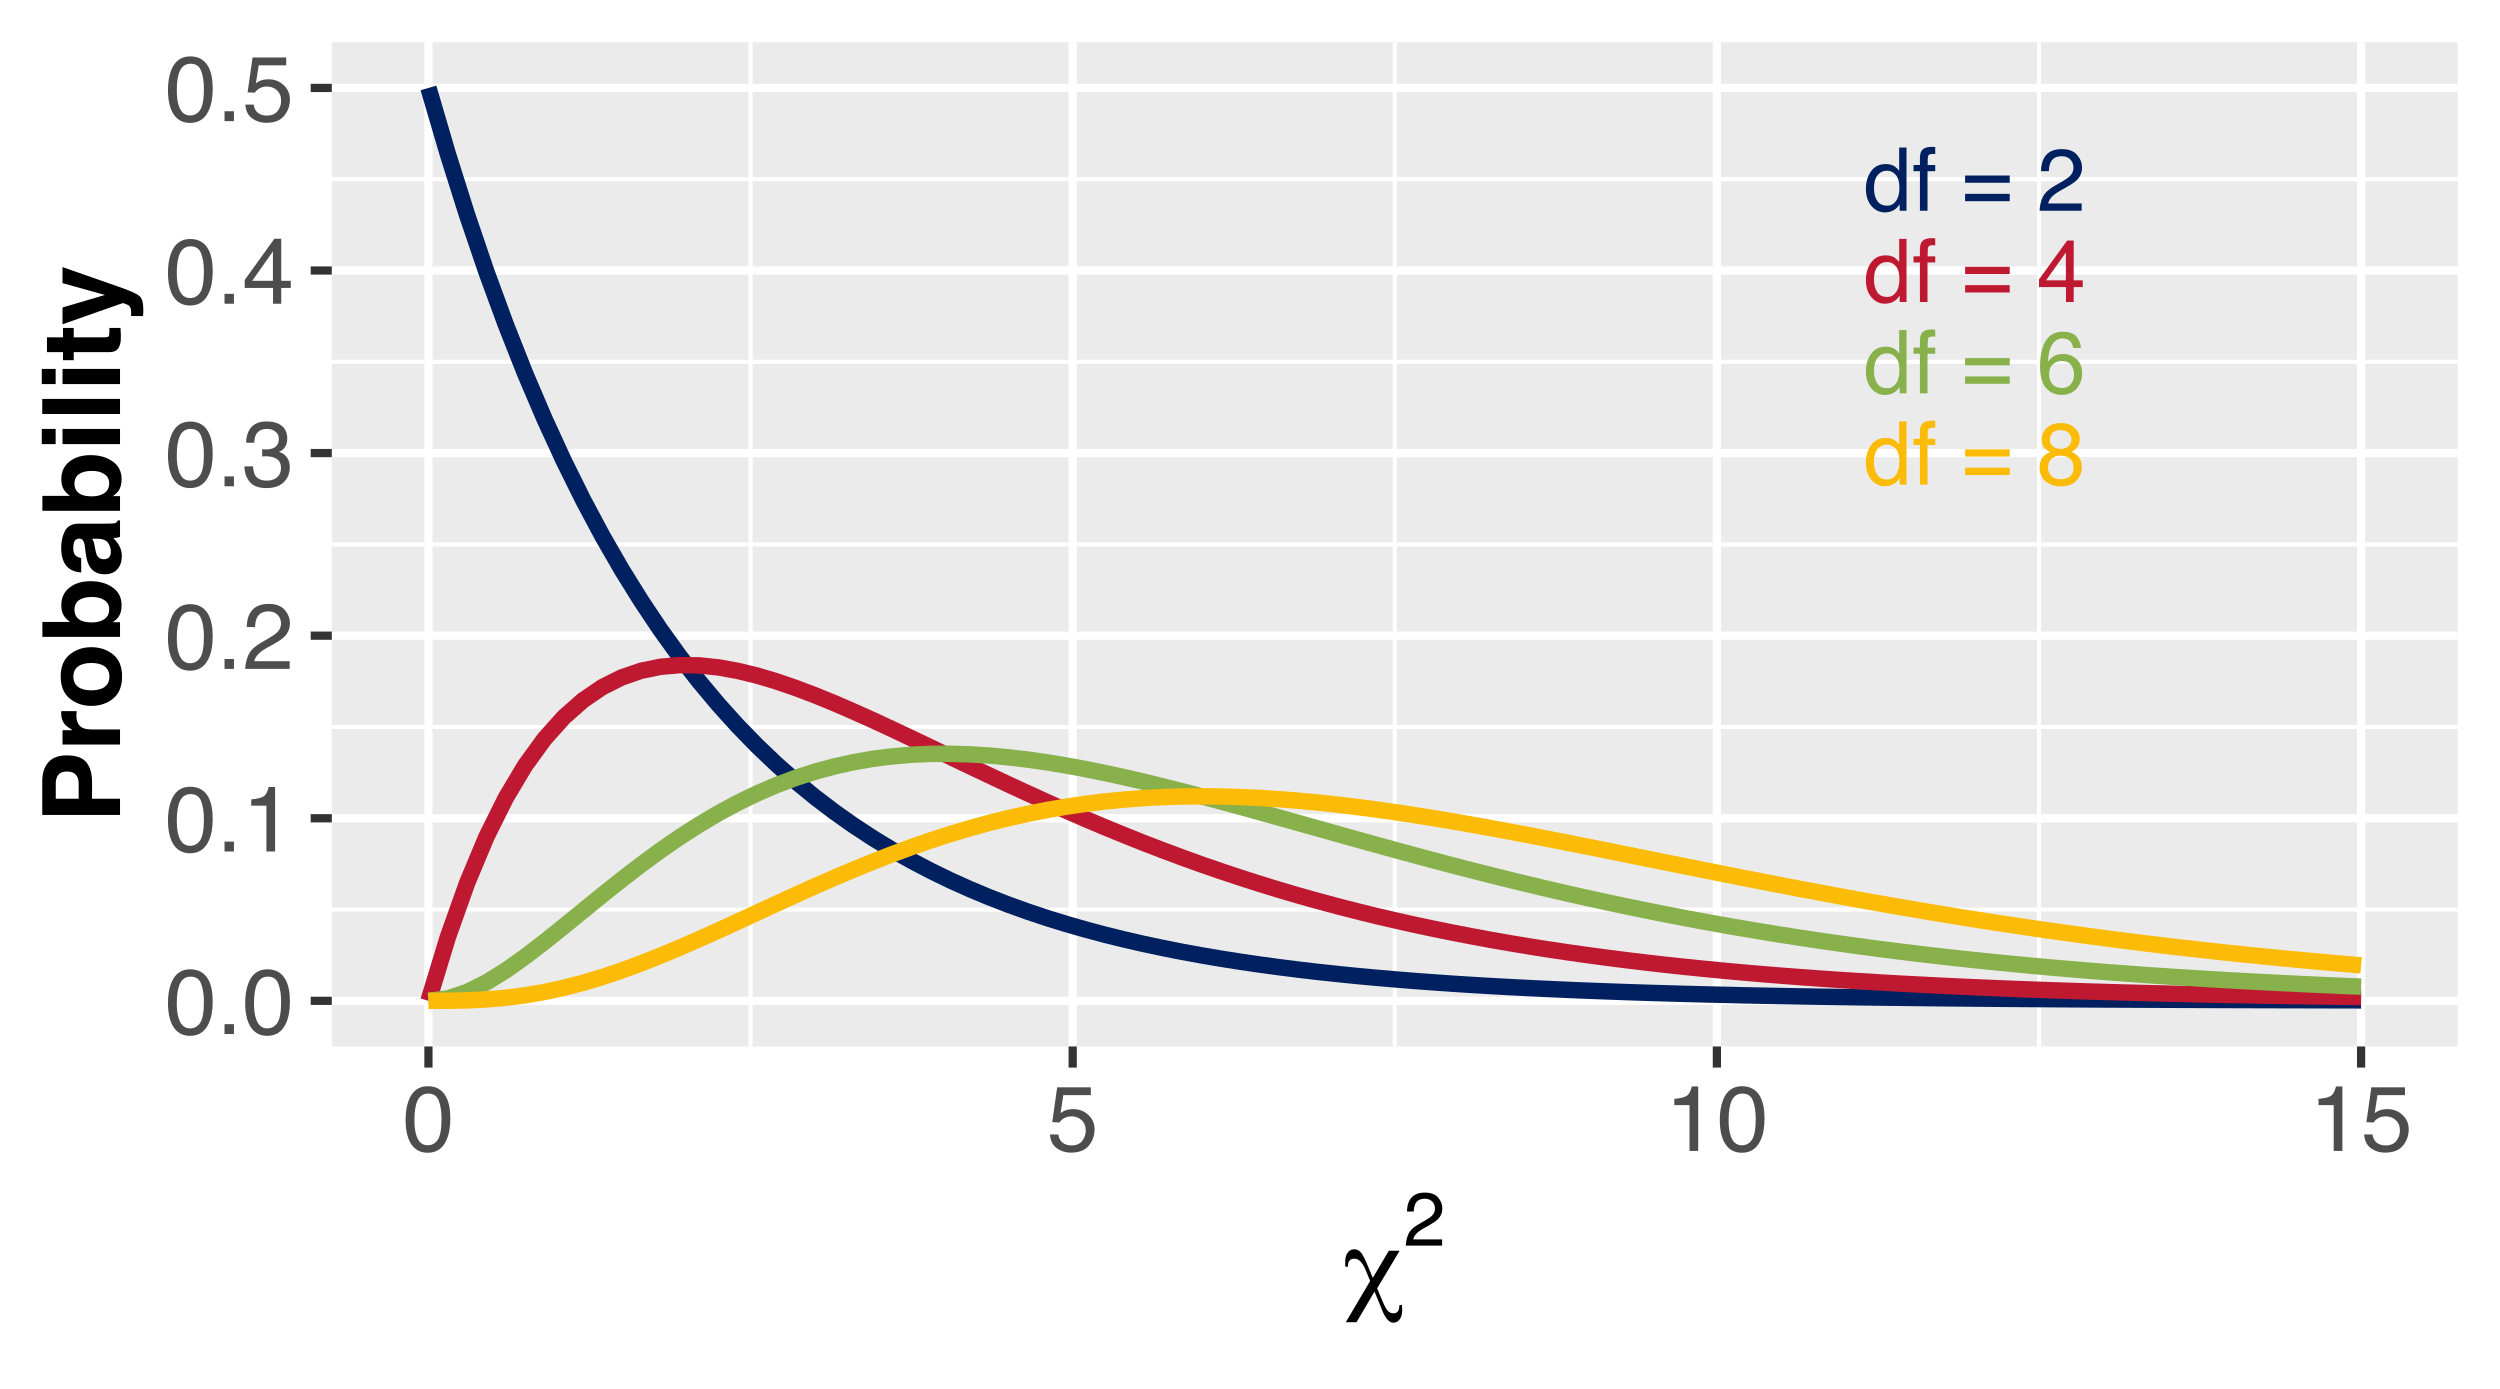<?xml version="1.0" encoding="UTF-8"?>
<svg xmlns="http://www.w3.org/2000/svg" xmlns:xlink="http://www.w3.org/1999/xlink" width="324pt" height="180pt" viewBox="0 0 324 180" version="1.1">
<defs>
<g>
<symbol overflow="visible" id="glyph0-0">
<path style="stroke:none;" d="M 0.359 0 L 0.359 -8.156 L 6.844 -8.156 L 6.844 0 Z M 5.828 -1.016 L 5.828 -7.141 L 1.391 -7.141 L 1.391 -1.016 Z M 5.828 -1.016 "/>
</symbol>
<symbol overflow="visible" id="glyph0-1">
<path style="stroke:none;" d="M 1.359 -2.906 C 1.359 -2.27 1.492 -1.734 1.766 -1.297 C 2.035 -0.867 2.473 -0.656 3.078 -0.656 C 3.535 -0.656 3.91 -0.852 4.203 -1.25 C 4.504 -1.656 4.656 -2.227 4.656 -2.969 C 4.656 -3.719 4.5 -4.273 4.188 -4.641 C 3.883 -5.004 3.508 -5.188 3.062 -5.188 C 2.562 -5.188 2.148 -4.992 1.828 -4.609 C 1.516 -4.223 1.359 -3.656 1.359 -2.906 Z M 2.875 -6.047 C 3.332 -6.047 3.711 -5.953 4.016 -5.766 C 4.191 -5.648 4.395 -5.457 4.625 -5.188 L 4.625 -8.188 L 5.578 -8.188 L 5.578 0 L 4.688 0 L 4.688 -0.828 C 4.445 -0.461 4.164 -0.195 3.844 -0.031 C 3.531 0.133 3.172 0.219 2.766 0.219 C 2.098 0.219 1.52 -0.055 1.031 -0.609 C 0.551 -1.172 0.312 -1.914 0.312 -2.844 C 0.312 -3.719 0.531 -4.469 0.969 -5.094 C 1.414 -5.727 2.051 -6.047 2.875 -6.047 Z M 2.875 -6.047 "/>
</symbol>
<symbol overflow="visible" id="glyph0-2">
<path style="stroke:none;" d="M 0.984 -6.859 C 0.992 -7.266 1.066 -7.566 1.203 -7.766 C 1.43 -8.109 1.879 -8.281 2.547 -8.281 C 2.609 -8.281 2.672 -8.273 2.734 -8.266 C 2.805 -8.266 2.883 -8.258 2.969 -8.25 L 2.969 -7.344 C 2.863 -7.352 2.785 -7.359 2.734 -7.359 C 2.691 -7.359 2.648 -7.359 2.609 -7.359 C 2.305 -7.359 2.125 -7.281 2.062 -7.125 C 2.008 -6.969 1.984 -6.566 1.984 -5.922 L 2.969 -5.922 L 2.969 -5.125 L 1.969 -5.125 L 1.969 0 L 0.984 0 L 0.984 -5.125 L 0.156 -5.125 L 0.156 -5.922 L 0.984 -5.922 Z M 0.984 -6.859 "/>
</symbol>
<symbol overflow="visible" id="glyph0-3">
<path style="stroke:none;" d=""/>
</symbol>
<symbol overflow="visible" id="glyph0-4">
<path style="stroke:none;" d="M 6.297 -4.562 L 6.297 -3.625 L 0.516 -3.625 L 0.516 -4.562 Z M 6.297 -2.188 L 6.297 -1.234 L 0.516 -1.234 L 0.516 -2.188 Z M 6.297 -2.188 "/>
</symbol>
<symbol overflow="visible" id="glyph0-5">
<path style="stroke:none;" d="M 0.359 0 C 0.391 -0.688 0.531 -1.281 0.781 -1.781 C 1.031 -2.289 1.508 -2.754 2.219 -3.172 L 3.281 -3.781 C 3.758 -4.062 4.098 -4.301 4.297 -4.5 C 4.598 -4.801 4.75 -5.148 4.75 -5.547 C 4.75 -6.016 4.609 -6.383 4.328 -6.656 C 4.055 -6.926 3.688 -7.062 3.219 -7.062 C 2.531 -7.062 2.055 -6.801 1.797 -6.281 C 1.66 -6.008 1.582 -5.625 1.562 -5.125 L 0.547 -5.125 C 0.555 -5.82 0.688 -6.391 0.938 -6.828 C 1.363 -7.598 2.129 -7.984 3.234 -7.984 C 4.141 -7.984 4.801 -7.734 5.219 -7.234 C 5.645 -6.742 5.859 -6.195 5.859 -5.594 C 5.859 -4.957 5.633 -4.414 5.188 -3.969 C 4.926 -3.707 4.457 -3.391 3.781 -3.016 L 3.031 -2.594 C 2.664 -2.383 2.379 -2.191 2.172 -2.016 C 1.797 -1.691 1.562 -1.332 1.469 -0.938 L 5.812 -0.938 L 5.812 0 Z M 0.359 0 "/>
</symbol>
<symbol overflow="visible" id="glyph0-6">
<path style="stroke:none;" d="M 3.766 -2.812 L 3.766 -6.422 L 1.203 -2.812 Z M 3.781 0 L 3.781 -1.938 L 0.281 -1.938 L 0.281 -2.922 L 3.938 -7.969 L 4.781 -7.969 L 4.781 -2.812 L 5.953 -2.812 L 5.953 -1.938 L 4.781 -1.938 L 4.781 0 Z M 3.781 0 "/>
</symbol>
<symbol overflow="visible" id="glyph0-7">
<path style="stroke:none;" d="M 3.328 -7.984 C 4.211 -7.984 4.828 -7.754 5.172 -7.297 C 5.523 -6.836 5.703 -6.363 5.703 -5.875 L 4.719 -5.875 C 4.656 -6.188 4.562 -6.43 4.438 -6.609 C 4.195 -6.941 3.832 -7.109 3.344 -7.109 C 2.781 -7.109 2.332 -6.848 2 -6.328 C 1.676 -5.816 1.492 -5.078 1.453 -4.109 C 1.691 -4.453 1.984 -4.707 2.328 -4.875 C 2.648 -5.02 3.004 -5.094 3.391 -5.094 C 4.055 -5.094 4.633 -4.879 5.125 -4.453 C 5.625 -4.023 5.875 -3.391 5.875 -2.547 C 5.875 -1.828 5.641 -1.188 5.172 -0.625 C 4.703 -0.07 4.035 0.203 3.172 0.203 C 2.422 0.203 1.773 -0.078 1.234 -0.641 C 0.691 -1.203 0.422 -2.156 0.422 -3.5 C 0.422 -4.488 0.539 -5.328 0.781 -6.016 C 1.25 -7.328 2.098 -7.984 3.328 -7.984 Z M 3.25 -0.688 C 3.781 -0.688 4.176 -0.863 4.438 -1.219 C 4.695 -1.57 4.828 -1.988 4.828 -2.469 C 4.828 -2.875 4.707 -3.258 4.469 -3.625 C 4.238 -4 3.816 -4.188 3.203 -4.188 C 2.773 -4.188 2.398 -4.039 2.078 -3.75 C 1.754 -3.469 1.594 -3.039 1.594 -2.469 C 1.594 -1.957 1.738 -1.531 2.031 -1.188 C 2.32 -0.852 2.727 -0.688 3.25 -0.688 Z M 3.25 -0.688 "/>
</symbol>
<symbol overflow="visible" id="glyph0-8">
<path style="stroke:none;" d="M 3.094 -4.625 C 3.531 -4.625 3.875 -4.742 4.125 -4.984 C 4.375 -5.234 4.5 -5.531 4.5 -5.875 C 4.5 -6.164 4.379 -6.438 4.141 -6.688 C 3.898 -6.938 3.539 -7.062 3.062 -7.062 C 2.582 -7.062 2.234 -6.938 2.016 -6.688 C 1.797 -6.438 1.688 -6.145 1.688 -5.812 C 1.688 -5.438 1.828 -5.145 2.109 -4.938 C 2.391 -4.727 2.719 -4.625 3.094 -4.625 Z M 3.156 -0.688 C 3.613 -0.688 3.992 -0.812 4.297 -1.062 C 4.609 -1.312 4.766 -1.68 4.766 -2.172 C 4.766 -2.691 4.609 -3.082 4.297 -3.344 C 3.984 -3.613 3.578 -3.75 3.078 -3.75 C 2.598 -3.75 2.207 -3.613 1.906 -3.344 C 1.602 -3.07 1.453 -2.691 1.453 -2.203 C 1.453 -1.797 1.586 -1.441 1.859 -1.141 C 2.141 -0.836 2.57 -0.688 3.156 -0.688 Z M 1.734 -4.234 C 1.453 -4.359 1.234 -4.5 1.078 -4.656 C 0.785 -4.945 0.641 -5.332 0.641 -5.812 C 0.641 -6.406 0.852 -6.91 1.281 -7.328 C 1.719 -7.754 2.328 -7.969 3.109 -7.969 C 3.879 -7.969 4.477 -7.766 4.906 -7.359 C 5.344 -6.961 5.562 -6.5 5.562 -5.969 C 5.562 -5.469 5.438 -5.066 5.188 -4.766 C 5.039 -4.586 4.82 -4.414 4.531 -4.25 C 4.852 -4.094 5.109 -3.922 5.297 -3.734 C 5.648 -3.359 5.828 -2.875 5.828 -2.281 C 5.828 -1.582 5.594 -0.988 5.125 -0.5 C 4.656 -0.008 3.988 0.234 3.125 0.234 C 2.352 0.234 1.695 0.023 1.156 -0.391 C 0.625 -0.816 0.359 -1.43 0.359 -2.234 C 0.359 -2.703 0.473 -3.109 0.703 -3.453 C 0.941 -3.797 1.285 -4.055 1.734 -4.234 Z M 1.734 -4.234 "/>
</symbol>
<symbol overflow="visible" id="glyph1-0">
<path style="stroke:none;" d="M 0.391 0 L 0.391 -8.609 L 7.219 -8.609 L 7.219 0 Z M 6.141 -1.078 L 6.141 -7.531 L 1.469 -7.531 L 1.469 -1.078 Z M 6.141 -1.078 "/>
</symbol>
<symbol overflow="visible" id="glyph1-1">
<path style="stroke:none;" d="M 3.25 -8.391 C 4.332 -8.391 5.117 -7.941 5.609 -7.047 C 5.984 -6.359 6.172 -5.41 6.172 -4.203 C 6.172 -3.066 6 -2.125 5.656 -1.375 C 5.164 -0.301 4.359 0.234 3.234 0.234 C 2.234 0.234 1.484 -0.203 0.984 -1.078 C 0.578 -1.816 0.375 -2.801 0.375 -4.031 C 0.375 -4.977 0.5 -5.797 0.75 -6.484 C 1.207 -7.754 2.039 -8.391 3.25 -8.391 Z M 3.234 -0.734 C 3.785 -0.734 4.223 -0.973 4.547 -1.453 C 4.867 -1.941 5.031 -2.848 5.031 -4.172 C 5.031 -5.117 4.91 -5.898 4.672 -6.516 C 4.441 -7.129 3.988 -7.438 3.312 -7.438 C 2.688 -7.438 2.227 -7.145 1.938 -6.562 C 1.656 -5.977 1.516 -5.117 1.516 -3.984 C 1.516 -3.129 1.609 -2.441 1.797 -1.922 C 2.078 -1.129 2.555 -0.734 3.234 -0.734 Z M 3.234 -0.734 "/>
</symbol>
<symbol overflow="visible" id="glyph1-2">
<path style="stroke:none;" d="M 1.031 -1.281 L 2.25 -1.281 L 2.25 0 L 1.031 0 Z M 1.031 -1.281 "/>
</symbol>
<symbol overflow="visible" id="glyph1-3">
<path style="stroke:none;" d="M 1.156 -5.938 L 1.156 -6.75 C 1.914 -6.82 2.441 -6.945 2.734 -7.125 C 3.035 -7.301 3.266 -7.711 3.422 -8.359 L 4.25 -8.359 L 4.25 0 L 3.125 0 L 3.125 -5.938 Z M 1.156 -5.938 "/>
</symbol>
<symbol overflow="visible" id="glyph1-4">
<path style="stroke:none;" d="M 0.375 0 C 0.414 -0.719 0.566 -1.344 0.828 -1.875 C 1.086 -2.414 1.594 -2.906 2.344 -3.344 L 3.469 -4 C 3.969 -4.289 4.32 -4.539 4.531 -4.75 C 4.852 -5.07 5.016 -5.441 5.016 -5.859 C 5.016 -6.348 4.863 -6.734 4.562 -7.016 C 4.27 -7.305 3.883 -7.453 3.406 -7.453 C 2.676 -7.453 2.176 -7.18 1.906 -6.641 C 1.75 -6.336 1.664 -5.93 1.656 -5.422 L 0.578 -5.422 C 0.586 -6.148 0.723 -6.742 0.984 -7.203 C 1.441 -8.016 2.25 -8.422 3.406 -8.422 C 4.363 -8.422 5.062 -8.16 5.5 -7.641 C 5.945 -7.117 6.172 -6.539 6.172 -5.906 C 6.172 -5.238 5.938 -4.664 5.469 -4.188 C 5.195 -3.906 4.707 -3.566 4 -3.172 L 3.188 -2.734 C 2.812 -2.523 2.516 -2.32 2.297 -2.125 C 1.898 -1.789 1.648 -1.414 1.547 -1 L 6.141 -1 L 6.141 0 Z M 0.375 0 "/>
</symbol>
<symbol overflow="visible" id="glyph1-5">
<path style="stroke:none;" d="M 3.125 0.234 C 2.125 0.234 1.398 -0.035 0.953 -0.578 C 0.504 -1.129 0.281 -1.797 0.281 -2.578 L 1.391 -2.578 C 1.43 -2.035 1.531 -1.641 1.688 -1.391 C 1.969 -0.953 2.461 -0.734 3.172 -0.734 C 3.734 -0.734 4.18 -0.879 4.516 -1.172 C 4.848 -1.473 5.016 -1.859 5.016 -2.328 C 5.016 -2.898 4.836 -3.301 4.484 -3.531 C 4.129 -3.77 3.641 -3.891 3.016 -3.891 C 2.941 -3.891 2.867 -3.883 2.797 -3.875 C 2.723 -3.875 2.648 -3.875 2.578 -3.875 L 2.578 -4.812 C 2.691 -4.789 2.785 -4.781 2.859 -4.781 C 2.93 -4.781 3.008 -4.781 3.094 -4.781 C 3.488 -4.781 3.812 -4.844 4.062 -4.969 C 4.508 -5.188 4.734 -5.578 4.734 -6.141 C 4.734 -6.555 4.582 -6.875 4.281 -7.094 C 3.988 -7.32 3.645 -7.438 3.25 -7.438 C 2.551 -7.438 2.066 -7.203 1.797 -6.734 C 1.648 -6.484 1.566 -6.117 1.547 -5.641 L 0.5 -5.641 C 0.5 -6.266 0.625 -6.797 0.875 -7.234 C 1.301 -8.016 2.055 -8.406 3.141 -8.406 C 3.992 -8.406 4.656 -8.211 5.125 -7.828 C 5.594 -7.453 5.828 -6.898 5.828 -6.172 C 5.828 -5.66 5.691 -5.242 5.422 -4.922 C 5.242 -4.723 5.02 -4.566 4.75 -4.453 C 5.188 -4.328 5.531 -4.094 5.781 -3.75 C 6.031 -3.406 6.156 -2.984 6.156 -2.484 C 6.156 -1.68 5.891 -1.023 5.359 -0.516 C 4.836 -0.016 4.094 0.234 3.125 0.234 Z M 3.125 0.234 "/>
</symbol>
<symbol overflow="visible" id="glyph1-6">
<path style="stroke:none;" d="M 3.969 -2.969 L 3.969 -6.781 L 1.281 -2.969 Z M 3.984 0 L 3.984 -2.047 L 0.312 -2.047 L 0.312 -3.078 L 4.156 -8.422 L 5.047 -8.422 L 5.047 -2.969 L 6.281 -2.969 L 6.281 -2.047 L 5.047 -2.047 L 5.047 0 Z M 3.984 0 "/>
</symbol>
<symbol overflow="visible" id="glyph1-7">
<path style="stroke:none;" d="M 1.484 -2.141 C 1.555 -1.535 1.836 -1.117 2.328 -0.891 C 2.578 -0.773 2.863 -0.719 3.188 -0.719 C 3.812 -0.719 4.273 -0.914 4.578 -1.312 C 4.879 -1.707 5.031 -2.148 5.031 -2.641 C 5.031 -3.223 4.848 -3.676 4.484 -4 C 4.129 -4.32 3.703 -4.484 3.203 -4.484 C 2.836 -4.484 2.523 -4.41 2.266 -4.266 C 2.004 -4.129 1.785 -3.938 1.609 -3.688 L 0.688 -3.734 L 1.328 -8.25 L 5.688 -8.25 L 5.688 -7.234 L 2.125 -7.234 L 1.766 -4.906 C 1.961 -5.051 2.148 -5.16 2.328 -5.234 C 2.641 -5.359 3 -5.422 3.406 -5.422 C 4.176 -5.422 4.828 -5.172 5.359 -4.672 C 5.898 -4.18 6.172 -3.555 6.172 -2.797 C 6.172 -2.004 5.922 -1.301 5.422 -0.688 C 4.93 -0.082 4.148 0.219 3.078 0.219 C 2.398 0.219 1.797 0.023 1.266 -0.359 C 0.742 -0.742 0.453 -1.336 0.391 -2.141 Z M 1.484 -2.141 "/>
</symbol>
<symbol overflow="visible" id="glyph2-0">
<path style="stroke:none;" d="M 0.703 2.469 L 0.703 -9.875 L 7.703 -9.875 L 7.703 2.469 Z M 1.484 1.703 L 6.922 1.703 L 6.922 -9.078 L 1.484 -9.078 Z M 1.484 1.703 "/>
</symbol>
<symbol overflow="visible" id="glyph2-1">
<path style="stroke:none;" d="M 5.797 -6.297 L 7.203 -6.297 L 4.281 -1.422 L 4.984 0.25 C 5.234 0.852 5.457 1.266 5.656 1.484 C 5.863 1.703 6.109 1.812 6.391 1.812 C 6.648 1.812 6.844 1.727 6.969 1.562 C 7.094 1.395 7.16 1.125 7.172 0.75 L 7.5 0.75 C 7.508 0.844 7.516 0.938 7.516 1.031 C 7.523 1.125 7.531 1.238 7.531 1.375 C 7.531 1.883 7.426 2.285 7.219 2.578 C 7.008 2.879 6.727 3.031 6.375 3.031 C 5.852 3.031 5.367 2.488 4.922 1.406 C 4.836 1.176 4.77 1 4.719 0.875 L 3.938 -1 L 1.609 2.969 L 0.219 2.969 L 3.375 -2.375 L 2.812 -3.75 C 2.594 -4.281 2.363 -4.664 2.125 -4.906 C 1.883 -5.145 1.602 -5.266 1.281 -5.266 C 1.039 -5.266 0.848 -5.18 0.703 -5.016 C 0.566 -4.859 0.5 -4.645 0.5 -4.375 C 0.5 -4.363 0.5 -4.336 0.5 -4.297 C 0.5 -4.266 0.5 -4.238 0.5 -4.219 L 0.172 -4.219 C 0.16 -4.301 0.148 -4.383 0.141 -4.469 C 0.141 -4.562 0.141 -4.68 0.141 -4.828 C 0.141 -5.336 0.242 -5.738 0.453 -6.031 C 0.66 -6.332 0.945 -6.484 1.312 -6.484 C 1.656 -6.484 1.941 -6.348 2.172 -6.078 C 2.41 -5.816 2.734 -5.18 3.141 -4.172 L 3.719 -2.781 Z M 5.797 -6.297 "/>
</symbol>
<symbol overflow="visible" id="glyph3-0">
<path style="stroke:none;" d="M 0.312 0 L 0.312 -7.031 L 5.891 -7.031 L 5.891 0 Z M 5.016 -0.875 L 5.016 -6.141 L 1.203 -6.141 L 1.203 -0.875 Z M 5.016 -0.875 "/>
</symbol>
<symbol overflow="visible" id="glyph3-1">
<path style="stroke:none;" d="M 0.312 0 C 0.344 -0.594 0.461 -1.109 0.672 -1.547 C 0.879 -1.984 1.289 -2.379 1.906 -2.734 L 2.828 -3.266 C 3.242 -3.504 3.535 -3.707 3.703 -3.875 C 3.961 -4.133 4.094 -4.438 4.094 -4.781 C 4.094 -5.176 3.973 -5.488 3.734 -5.719 C 3.492 -5.957 3.176 -6.078 2.781 -6.078 C 2.188 -6.078 1.773 -5.859 1.547 -5.422 C 1.43 -5.18 1.363 -4.848 1.344 -4.422 L 0.469 -4.422 C 0.477 -5.016 0.586 -5.5 0.797 -5.875 C 1.172 -6.539 1.832 -6.875 2.781 -6.875 C 3.562 -6.875 4.133 -6.66 4.5 -6.234 C 4.863 -5.816 5.047 -5.348 5.047 -4.828 C 5.047 -4.273 4.852 -3.805 4.469 -3.422 C 4.238 -3.191 3.836 -2.914 3.266 -2.594 L 2.609 -2.234 C 2.297 -2.055 2.051 -1.891 1.875 -1.734 C 1.551 -1.453 1.348 -1.145 1.266 -0.812 L 5.016 -0.812 L 5.016 0 Z M 0.312 0 "/>
</symbol>
<symbol overflow="visible" id="glyph4-0">
<path style="stroke:none;" d="M 0 -1.047 L -10.078 -1.047 L -10.078 -9.172 L 0 -9.172 Z M -1.266 -7.906 L -8.812 -7.906 L -8.812 -2.312 L -1.266 -2.312 Z M -1.266 -7.906 "/>
</symbol>
<symbol overflow="visible" id="glyph4-1">
<path style="stroke:none;" d="M -6.875 -6.734 C -7.395 -6.734 -7.766 -6.594 -7.984 -6.312 C -8.211 -6.039 -8.328 -5.66 -8.328 -5.172 L -8.328 -3.203 L -5.359 -3.203 L -5.359 -5.172 C -5.359 -5.66 -5.477 -6.039 -5.719 -6.312 C -5.957 -6.594 -6.344 -6.734 -6.875 -6.734 Z M -6.891 -8.828 C -5.691 -8.828 -4.848 -8.523 -4.359 -7.922 C -3.867 -7.316 -3.625 -6.457 -3.625 -5.344 L -3.625 -3.203 L 0 -3.203 L 0 -1.109 L -10.078 -1.109 L -10.078 -5.5 C -10.078 -6.508 -9.816 -7.316 -9.297 -7.922 C -8.773 -8.523 -7.973 -8.828 -6.891 -8.828 Z M -6.891 -8.828 "/>
</symbol>
<symbol overflow="visible" id="glyph4-2">
<path style="stroke:none;" d="M -7.625 -4.953 C -7.625 -4.992 -7.625 -5.023 -7.625 -5.047 C -7.625 -5.078 -7.617 -5.133 -7.609 -5.219 L -5.625 -5.219 C -5.633 -5.094 -5.641 -4.984 -5.641 -4.891 C -5.648 -4.797 -5.656 -4.719 -5.656 -4.656 C -5.656 -3.875 -5.398 -3.348 -4.891 -3.078 C -4.598 -2.922 -4.156 -2.844 -3.562 -2.844 L 0 -2.844 L 0 -0.891 L -7.453 -0.891 L -7.453 -2.75 L -6.156 -2.75 C -6.645 -3.051 -6.984 -3.312 -7.172 -3.531 C -7.473 -3.895 -7.625 -4.367 -7.625 -4.953 Z M -7.625 -4.953 "/>
</symbol>
<symbol overflow="visible" id="glyph4-3">
<path style="stroke:none;" d="M -1.375 -4.25 C -1.375 -4.82 -1.578 -5.258 -1.984 -5.562 C -2.391 -5.863 -2.969 -6.016 -3.719 -6.016 C -4.457 -6.016 -5.031 -5.863 -5.438 -5.562 C -5.844 -5.258 -6.047 -4.82 -6.047 -4.25 C -6.047 -3.676 -5.844 -3.234 -5.438 -2.922 C -5.031 -2.617 -4.457 -2.469 -3.719 -2.469 C -2.969 -2.469 -2.391 -2.617 -1.984 -2.922 C -1.578 -3.234 -1.375 -3.676 -1.375 -4.25 Z M -3.719 -8.062 C -2.625 -8.062 -1.688 -7.75 -0.906 -7.125 C -0.125 -6.5 0.266 -5.547 0.266 -4.266 C 0.266 -2.984 -0.125 -2.023 -0.906 -1.391 C -1.688 -0.766 -2.625 -0.453 -3.719 -0.453 C -4.789 -0.453 -5.719 -0.766 -6.5 -1.391 C -7.289 -2.023 -7.688 -2.984 -7.688 -4.266 C -7.688 -5.547 -7.289 -6.5 -6.5 -7.125 C -5.719 -7.75 -4.789 -8.062 -3.719 -8.062 Z M -7.656 -4.266 Z M -7.656 -4.266 "/>
</symbol>
<symbol overflow="visible" id="glyph4-4">
<path style="stroke:none;" d="M -7.609 -4.938 C -7.609 -5.914 -7.254 -6.68 -6.547 -7.234 C -5.848 -7.785 -4.941 -8.062 -3.828 -8.062 C -2.66 -8.062 -1.695 -7.785 -0.938 -7.234 C -0.176 -6.691 0.203 -5.93 0.203 -4.953 C 0.203 -4.336 0.078 -3.844 -0.172 -3.469 C -0.316 -3.25 -0.57 -3.008 -0.938 -2.75 L 0 -2.75 L 0 -0.844 L -10.062 -0.844 L -10.062 -2.781 L -6.484 -2.781 C -6.828 -3.031 -7.094 -3.301 -7.281 -3.594 C -7.5 -3.945 -7.609 -4.395 -7.609 -4.938 Z M -1.406 -4.438 C -1.406 -4.938 -1.609 -5.32 -2.016 -5.594 C -2.422 -5.875 -2.953 -6.016 -3.609 -6.016 C -4.141 -6.016 -4.578 -5.945 -4.922 -5.812 C -5.578 -5.551 -5.906 -5.07 -5.906 -4.375 C -5.906 -3.676 -5.586 -3.191 -4.953 -2.922 C -4.609 -2.785 -4.164 -2.719 -3.625 -2.719 C -2.988 -2.719 -2.457 -2.859 -2.031 -3.141 C -1.613 -3.422 -1.406 -3.852 -1.406 -4.438 Z M -1.406 -4.438 "/>
</symbol>
<symbol overflow="visible" id="glyph4-5">
<path style="stroke:none;" d="M -3.625 -5.016 C -3.539 -4.891 -3.473 -4.766 -3.422 -4.641 C -3.379 -4.516 -3.336 -4.344 -3.297 -4.125 L -3.219 -3.688 C -3.145 -3.281 -3.055 -2.988 -2.953 -2.812 C -2.773 -2.508 -2.5 -2.359 -2.125 -2.359 C -1.789 -2.359 -1.551 -2.445 -1.406 -2.625 C -1.258 -2.812 -1.188 -3.039 -1.188 -3.312 C -1.188 -3.727 -1.305 -4.113 -1.547 -4.469 C -1.797 -4.82 -2.25 -5.004 -2.906 -5.016 Z M -4.531 -3.828 C -4.57 -4.191 -4.629 -4.453 -4.703 -4.609 C -4.816 -4.891 -5 -5.031 -5.25 -5.031 C -5.562 -5.031 -5.773 -4.922 -5.891 -4.703 C -6.004 -4.492 -6.062 -4.188 -6.062 -3.781 C -6.062 -3.312 -5.945 -2.984 -5.719 -2.797 C -5.551 -2.66 -5.32 -2.566 -5.031 -2.516 L -5.031 -0.641 C -5.688 -0.68 -6.223 -0.863 -6.641 -1.188 C -7.297 -1.707 -7.625 -2.594 -7.625 -3.844 C -7.625 -4.656 -7.461 -5.379 -7.141 -6.016 C -6.816 -6.648 -6.207 -6.969 -5.312 -6.969 L -1.891 -6.969 C -1.648 -6.969 -1.363 -6.973 -1.031 -6.984 C -0.781 -6.992 -0.609 -7.031 -0.516 -7.094 C -0.422 -7.156 -0.344 -7.254 -0.281 -7.391 L 0 -7.391 L 0 -5.266 C -0.145 -5.203 -0.285 -5.16 -0.422 -5.141 C -0.555 -5.117 -0.707 -5.102 -0.875 -5.094 C -0.582 -4.82 -0.332 -4.508 -0.125 -4.156 C 0.113 -3.738 0.234 -3.266 0.234 -2.734 C 0.234 -2.055 0.039 -1.5 -0.344 -1.062 C -0.727 -0.625 -1.273 -0.406 -1.984 -0.406 C -2.898 -0.406 -3.562 -0.758 -3.969 -1.469 C -4.195 -1.852 -4.359 -2.422 -4.453 -3.172 Z M -7.656 -3.938 Z M -7.656 -3.938 "/>
</symbol>
<symbol overflow="visible" id="glyph4-6">
<path style="stroke:none;" d="M -8.344 -2.906 L -8.344 -0.938 L -10.141 -0.938 L -10.141 -2.906 Z M -7.453 -0.938 L -7.453 -2.906 L 0 -2.906 L 0 -0.938 Z M -7.453 -0.938 "/>
</symbol>
<symbol overflow="visible" id="glyph4-7">
<path style="stroke:none;" d="M 0 -2.906 L 0 -0.953 L -10.078 -0.953 L -10.078 -2.906 Z M 0 -2.906 "/>
</symbol>
<symbol overflow="visible" id="glyph4-8">
<path style="stroke:none;" d="M -6 -0.141 L -7.391 -0.141 L -7.391 -1.188 L -9.469 -1.188 L -9.469 -3.109 L -7.391 -3.109 L -7.391 -4.328 L -6 -4.328 L -6 -3.109 L -2.062 -3.109 C -1.75 -3.109 -1.555 -3.145 -1.484 -3.219 C -1.41 -3.301 -1.375 -3.539 -1.375 -3.938 C -1.375 -4 -1.375 -4.062 -1.375 -4.125 C -1.375 -4.188 -1.379 -4.254 -1.391 -4.328 L 0.062 -4.328 L 0.109 -3.391 C 0.141 -2.473 -0.02 -1.848 -0.375 -1.516 C -0.602 -1.297 -0.945 -1.188 -1.406 -1.188 L -6 -1.188 Z M -6 -0.141 "/>
</symbol>
<symbol overflow="visible" id="glyph4-9">
<path style="stroke:none;" d="M 1.422 -1.203 L 1.438 -1.453 C 1.445 -1.648 1.441 -1.832 1.422 -2 C 1.398 -2.176 1.348 -2.32 1.266 -2.438 C 1.191 -2.551 1.031 -2.656 0.781 -2.75 C 0.531 -2.852 0.379 -2.895 0.328 -2.875 L -7.453 -0.141 L -7.453 -2.312 L -1.953 -3.938 L -7.453 -5.469 L -7.453 -7.547 L -0.125 -4.984 C 1.289 -4.492 2.164 -4.102 2.5 -3.812 C 2.844 -3.531 3.016 -2.957 3.016 -2.094 C 3.016 -1.926 3.016 -1.789 3.016 -1.688 C 3.016 -1.582 3.004 -1.422 2.984 -1.203 Z M -7.656 -3.844 Z M -7.656 -3.844 "/>
</symbol>
</g>
<clipPath id="clip1">
  <path d="M 43.004 5.48 L 318.52 5.48 L 318.52 135.625 L 43.004 135.625 Z M 43.004 5.48 "/>
</clipPath>
<clipPath id="clip2">
  <path d="M 43.004 117 L 318.52 117 L 318.52 119 L 43.004 119 Z M 43.004 117 "/>
</clipPath>
<clipPath id="clip3">
  <path d="M 43.004 93 L 318.52 93 L 318.52 95 L 43.004 95 Z M 43.004 93 "/>
</clipPath>
<clipPath id="clip4">
  <path d="M 43.004 70 L 318.52 70 L 318.52 71 L 43.004 71 Z M 43.004 70 "/>
</clipPath>
<clipPath id="clip5">
  <path d="M 43.004 46 L 318.52 46 L 318.52 48 L 43.004 48 Z M 43.004 46 "/>
</clipPath>
<clipPath id="clip6">
  <path d="M 43.004 22 L 318.52 22 L 318.52 24 L 43.004 24 Z M 43.004 22 "/>
</clipPath>
<clipPath id="clip7">
  <path d="M 97 5.48 L 98 5.48 L 98 135.625 L 97 135.625 Z M 97 5.48 "/>
</clipPath>
<clipPath id="clip8">
  <path d="M 180 5.48 L 182 5.48 L 182 135.625 L 180 135.625 Z M 180 5.48 "/>
</clipPath>
<clipPath id="clip9">
  <path d="M 263 5.48 L 265 5.48 L 265 135.625 L 263 135.625 Z M 263 5.48 "/>
</clipPath>
<clipPath id="clip10">
  <path d="M 43.004 129 L 318.52 129 L 318.52 131 L 43.004 131 Z M 43.004 129 "/>
</clipPath>
<clipPath id="clip11">
  <path d="M 43.004 105 L 318.52 105 L 318.52 107 L 43.004 107 Z M 43.004 105 "/>
</clipPath>
<clipPath id="clip12">
  <path d="M 43.004 81 L 318.52 81 L 318.52 83 L 43.004 83 Z M 43.004 81 "/>
</clipPath>
<clipPath id="clip13">
  <path d="M 43.004 58 L 318.52 58 L 318.52 60 L 43.004 60 Z M 43.004 58 "/>
</clipPath>
<clipPath id="clip14">
  <path d="M 43.004 34 L 318.52 34 L 318.52 36 L 43.004 36 Z M 43.004 34 "/>
</clipPath>
<clipPath id="clip15">
  <path d="M 43.004 10 L 318.52 10 L 318.52 12 L 43.004 12 Z M 43.004 10 "/>
</clipPath>
<clipPath id="clip16">
  <path d="M 54 5.48 L 57 5.48 L 57 135.625 L 54 135.625 Z M 54 5.48 "/>
</clipPath>
<clipPath id="clip17">
  <path d="M 138 5.48 L 140 5.48 L 140 135.625 L 138 135.625 Z M 138 5.48 "/>
</clipPath>
<clipPath id="clip18">
  <path d="M 221 5.48 L 224 5.48 L 224 135.625 L 221 135.625 Z M 221 5.48 "/>
</clipPath>
<clipPath id="clip19">
  <path d="M 305 5.48 L 307 5.48 L 307 135.625 L 305 135.625 Z M 305 5.48 "/>
</clipPath>
</defs>
<g id="surface19">
<rect x="0" y="0" width="324" height="180" style="fill:rgb(100%,100%,100%);fill-opacity:1;stroke:none;"/>
<rect x="0" y="0" width="324" height="180" style="fill:rgb(100%,100%,100%);fill-opacity:1;stroke:none;"/>
<path style="fill:none;stroke-width:1.067;stroke-linecap:round;stroke-linejoin:round;stroke:rgb(100%,100%,100%);stroke-opacity:1;stroke-miterlimit:10;" d="M 0 180 L 324 180 L 324 0 L 0 0 Z M 0 180 "/>
<g clip-path="url(#clip1)" clip-rule="nonzero">
<path style=" stroke:none;fill-rule:nonzero;fill:rgb(92.157%,92.157%,92.157%);fill-opacity:1;" d="M 43.004 135.625 L 318.52 135.625 L 318.52 5.48 L 43.004 5.48 Z M 43.004 135.625 "/>
</g>
<g clip-path="url(#clip2)" clip-rule="nonzero">
<path style="fill:none;stroke-width:0.533;stroke-linecap:butt;stroke-linejoin:round;stroke:rgb(100%,100%,100%);stroke-opacity:1;stroke-miterlimit:10;" d="M 43.004 117.879 L 318.52 117.879 "/>
</g>
<g clip-path="url(#clip3)" clip-rule="nonzero">
<path style="fill:none;stroke-width:0.533;stroke-linecap:butt;stroke-linejoin:round;stroke:rgb(100%,100%,100%);stroke-opacity:1;stroke-miterlimit:10;" d="M 43.004 94.215 L 318.52 94.215 "/>
</g>
<g clip-path="url(#clip4)" clip-rule="nonzero">
<path style="fill:none;stroke-width:0.533;stroke-linecap:butt;stroke-linejoin:round;stroke:rgb(100%,100%,100%);stroke-opacity:1;stroke-miterlimit:10;" d="M 43.004 70.551 L 318.52 70.551 "/>
</g>
<g clip-path="url(#clip5)" clip-rule="nonzero">
<path style="fill:none;stroke-width:0.533;stroke-linecap:butt;stroke-linejoin:round;stroke:rgb(100%,100%,100%);stroke-opacity:1;stroke-miterlimit:10;" d="M 43.004 46.891 L 318.52 46.891 "/>
</g>
<g clip-path="url(#clip6)" clip-rule="nonzero">
<path style="fill:none;stroke-width:0.533;stroke-linecap:butt;stroke-linejoin:round;stroke:rgb(100%,100%,100%);stroke-opacity:1;stroke-miterlimit:10;" d="M 43.004 23.227 L 318.52 23.227 "/>
</g>
<g clip-path="url(#clip7)" clip-rule="nonzero">
<path style="fill:none;stroke-width:0.533;stroke-linecap:butt;stroke-linejoin:round;stroke:rgb(100%,100%,100%);stroke-opacity:1;stroke-miterlimit:10;" d="M 97.273 135.625 L 97.273 5.48 "/>
</g>
<g clip-path="url(#clip8)" clip-rule="nonzero">
<path style="fill:none;stroke-width:0.533;stroke-linecap:butt;stroke-linejoin:round;stroke:rgb(100%,100%,100%);stroke-opacity:1;stroke-miterlimit:10;" d="M 180.762 135.625 L 180.762 5.48 "/>
</g>
<g clip-path="url(#clip9)" clip-rule="nonzero">
<path style="fill:none;stroke-width:0.533;stroke-linecap:butt;stroke-linejoin:round;stroke:rgb(100%,100%,100%);stroke-opacity:1;stroke-miterlimit:10;" d="M 264.254 135.625 L 264.254 5.48 "/>
</g>
<g clip-path="url(#clip10)" clip-rule="nonzero">
<path style="fill:none;stroke-width:1.067;stroke-linecap:butt;stroke-linejoin:round;stroke:rgb(100%,100%,100%);stroke-opacity:1;stroke-miterlimit:10;" d="M 43.004 129.707 L 318.52 129.707 "/>
</g>
<g clip-path="url(#clip11)" clip-rule="nonzero">
<path style="fill:none;stroke-width:1.067;stroke-linecap:butt;stroke-linejoin:round;stroke:rgb(100%,100%,100%);stroke-opacity:1;stroke-miterlimit:10;" d="M 43.004 106.047 L 318.52 106.047 "/>
</g>
<g clip-path="url(#clip12)" clip-rule="nonzero">
<path style="fill:none;stroke-width:1.067;stroke-linecap:butt;stroke-linejoin:round;stroke:rgb(100%,100%,100%);stroke-opacity:1;stroke-miterlimit:10;" d="M 43.004 82.383 L 318.52 82.383 "/>
</g>
<g clip-path="url(#clip13)" clip-rule="nonzero">
<path style="fill:none;stroke-width:1.067;stroke-linecap:butt;stroke-linejoin:round;stroke:rgb(100%,100%,100%);stroke-opacity:1;stroke-miterlimit:10;" d="M 43.004 58.719 L 318.52 58.719 "/>
</g>
<g clip-path="url(#clip14)" clip-rule="nonzero">
<path style="fill:none;stroke-width:1.067;stroke-linecap:butt;stroke-linejoin:round;stroke:rgb(100%,100%,100%);stroke-opacity:1;stroke-miterlimit:10;" d="M 43.004 35.059 L 318.52 35.059 "/>
</g>
<g clip-path="url(#clip15)" clip-rule="nonzero">
<path style="fill:none;stroke-width:1.067;stroke-linecap:butt;stroke-linejoin:round;stroke:rgb(100%,100%,100%);stroke-opacity:1;stroke-miterlimit:10;" d="M 43.004 11.395 L 318.52 11.395 "/>
</g>
<g clip-path="url(#clip16)" clip-rule="nonzero">
<path style="fill:none;stroke-width:1.067;stroke-linecap:butt;stroke-linejoin:round;stroke:rgb(100%,100%,100%);stroke-opacity:1;stroke-miterlimit:10;" d="M 55.527 135.625 L 55.527 5.48 "/>
</g>
<g clip-path="url(#clip17)" clip-rule="nonzero">
<path style="fill:none;stroke-width:1.067;stroke-linecap:butt;stroke-linejoin:round;stroke:rgb(100%,100%,100%);stroke-opacity:1;stroke-miterlimit:10;" d="M 139.02 135.625 L 139.02 5.48 "/>
</g>
<g clip-path="url(#clip18)" clip-rule="nonzero">
<path style="fill:none;stroke-width:1.067;stroke-linecap:butt;stroke-linejoin:round;stroke:rgb(100%,100%,100%);stroke-opacity:1;stroke-miterlimit:10;" d="M 222.508 135.625 L 222.508 5.48 "/>
</g>
<g clip-path="url(#clip19)" clip-rule="nonzero">
<path style="fill:none;stroke-width:1.067;stroke-linecap:butt;stroke-linejoin:round;stroke:rgb(100%,100%,100%);stroke-opacity:1;stroke-miterlimit:10;" d="M 305.996 135.625 L 305.996 5.48 "/>
</g>
<path style="fill:none;stroke-width:2.134;stroke-linecap:butt;stroke-linejoin:round;stroke:rgb(0%,12.549%,37.647%);stroke-opacity:1;stroke-miterlimit:10;" d="M 55.527 11.395 L 58.035 19.945 L 60.539 27.875 L 63.043 35.234 L 65.547 42.059 L 68.051 48.395 L 70.559 54.27 L 73.062 59.719 L 75.566 64.777 L 78.07 69.469 L 80.574 73.82 L 83.082 77.859 L 85.586 81.605 L 88.09 85.082 L 90.594 88.305 L 93.098 91.297 L 95.605 94.074 L 98.109 96.648 L 100.613 99.035 L 103.117 101.254 L 105.621 103.309 L 108.129 105.219 L 110.633 106.988 L 113.137 108.629 L 115.641 110.152 L 118.145 111.566 L 120.652 112.875 L 123.156 114.094 L 125.66 115.219 L 128.164 116.266 L 130.668 117.238 L 133.176 118.141 L 135.68 118.977 L 138.184 119.75 L 140.688 120.469 L 143.191 121.137 L 145.699 121.758 L 148.203 122.332 L 150.707 122.863 L 153.211 123.359 L 155.715 123.816 L 158.219 124.242 L 160.727 124.637 L 163.23 125.004 L 165.734 125.344 L 168.238 125.66 L 170.742 125.953 L 173.25 126.223 L 175.754 126.477 L 178.258 126.711 L 180.762 126.926 L 183.266 127.129 L 185.773 127.312 L 188.277 127.488 L 190.781 127.648 L 193.285 127.797 L 195.789 127.934 L 198.297 128.062 L 200.801 128.18 L 203.305 128.293 L 205.809 128.395 L 208.312 128.488 L 210.82 128.578 L 213.324 128.66 L 215.828 128.734 L 218.332 128.805 L 220.836 128.871 L 223.344 128.93 L 225.848 128.988 L 228.352 129.039 L 233.359 129.133 L 235.867 129.176 L 238.371 129.211 L 240.875 129.25 L 245.883 129.312 L 248.391 129.34 L 250.895 129.367 L 258.406 129.438 L 260.914 129.457 L 263.418 129.473 L 265.922 129.492 L 270.93 129.523 L 273.438 129.535 L 280.949 129.57 L 283.453 129.578 L 285.961 129.59 L 295.977 129.621 L 298.484 129.625 L 300.988 129.633 L 303.492 129.637 L 305.996 129.645 "/>
<path style="fill:none;stroke-width:2.134;stroke-linecap:butt;stroke-linejoin:round;stroke:rgb(74.902%,9.804%,19.608%);stroke-opacity:1;stroke-miterlimit:10;" d="M 55.527 129.707 L 58.035 121.477 L 60.539 114.434 L 63.043 108.453 L 65.547 103.414 L 68.051 99.215 L 70.559 95.762 L 73.062 92.965 L 75.566 90.75 L 78.07 89.047 L 80.574 87.793 L 83.082 86.934 L 85.586 86.418 L 88.09 86.199 L 90.594 86.234 L 93.098 86.496 L 95.605 86.945 L 98.109 87.555 L 100.613 88.301 L 103.117 89.16 L 105.621 90.109 L 108.129 91.133 L 110.633 92.219 L 113.137 93.344 L 115.641 94.504 L 118.145 95.688 L 120.652 96.883 L 123.156 98.086 L 125.66 99.285 L 128.164 100.473 L 130.668 101.652 L 133.176 102.809 L 135.68 103.949 L 138.184 105.062 L 140.688 106.152 L 143.191 107.211 L 145.699 108.238 L 148.203 109.238 L 150.707 110.203 L 153.211 111.137 L 155.715 112.039 L 158.219 112.902 L 160.727 113.738 L 163.23 114.539 L 165.734 115.309 L 168.238 116.047 L 170.742 116.75 L 173.25 117.426 L 175.754 118.07 L 178.258 118.688 L 180.762 119.273 L 183.266 119.836 L 185.773 120.367 L 188.277 120.875 L 190.781 121.359 L 193.285 121.82 L 195.789 122.258 L 198.297 122.672 L 200.801 123.066 L 203.305 123.441 L 205.809 123.793 L 208.312 124.129 L 210.82 124.449 L 213.324 124.75 L 215.828 125.035 L 218.332 125.305 L 220.836 125.559 L 223.344 125.801 L 225.848 126.031 L 228.352 126.246 L 230.855 126.449 L 233.359 126.641 L 235.867 126.824 L 238.371 126.996 L 240.875 127.156 L 243.379 127.309 L 245.883 127.453 L 248.391 127.586 L 250.895 127.715 L 253.398 127.836 L 255.902 127.949 L 258.406 128.055 L 260.914 128.156 L 263.418 128.25 L 265.922 128.34 L 270.93 128.504 L 273.438 128.578 L 278.445 128.711 L 280.949 128.773 L 283.453 128.832 L 285.961 128.887 L 288.465 128.938 L 293.473 129.031 L 295.977 129.074 L 298.484 129.113 L 305.996 129.219 "/>
<path style="fill:none;stroke-width:2.134;stroke-linecap:butt;stroke-linejoin:round;stroke:rgb(53.333%,69.02%,29.412%);stroke-opacity:1;stroke-miterlimit:10;" d="M 55.527 129.707 L 58.035 129.398 L 60.539 128.562 L 63.043 127.316 L 65.547 125.766 L 68.051 123.992 L 70.559 122.07 L 73.062 120.062 L 75.566 118.02 L 78.07 115.984 L 80.574 113.992 L 83.082 112.062 L 85.586 110.227 L 88.09 108.496 L 90.594 106.887 L 93.098 105.402 L 95.605 104.051 L 98.109 102.836 L 100.613 101.758 L 103.117 100.816 L 105.621 100.008 L 108.129 99.332 L 110.633 98.777 L 113.137 98.344 L 115.641 98.027 L 118.145 97.816 L 120.652 97.703 L 123.156 97.691 L 125.66 97.762 L 128.164 97.914 L 130.668 98.145 L 133.176 98.441 L 135.68 98.797 L 138.184 99.211 L 140.688 99.672 L 143.191 100.18 L 145.699 100.727 L 148.203 101.305 L 150.707 101.914 L 153.211 102.547 L 155.715 103.203 L 158.219 103.871 L 160.727 104.555 L 163.23 105.25 L 165.734 105.949 L 170.742 107.355 L 173.25 108.059 L 175.754 108.762 L 178.258 109.457 L 180.762 110.145 L 183.266 110.824 L 185.773 111.496 L 188.277 112.156 L 190.781 112.805 L 193.285 113.438 L 195.789 114.059 L 198.297 114.668 L 200.801 115.262 L 203.305 115.84 L 205.809 116.402 L 208.312 116.949 L 210.82 117.477 L 213.324 117.992 L 215.828 118.492 L 218.332 118.973 L 220.836 119.441 L 223.344 119.891 L 225.848 120.328 L 228.352 120.746 L 230.855 121.152 L 233.359 121.543 L 235.867 121.918 L 238.371 122.277 L 240.875 122.625 L 243.379 122.957 L 245.883 123.277 L 248.391 123.586 L 250.895 123.879 L 253.398 124.16 L 255.902 124.43 L 258.406 124.688 L 260.914 124.934 L 263.418 125.172 L 265.922 125.398 L 268.426 125.613 L 270.93 125.82 L 273.438 126.016 L 275.941 126.203 L 278.445 126.383 L 280.949 126.551 L 283.453 126.715 L 285.961 126.871 L 288.465 127.02 L 290.969 127.16 L 293.473 127.293 L 295.977 127.418 L 298.484 127.539 L 300.988 127.656 L 303.492 127.766 L 305.996 127.867 "/>
<path style="fill:none;stroke-width:2.134;stroke-linecap:butt;stroke-linejoin:round;stroke:rgb(98.824%,73.333%,2.353%);stroke-opacity:1;stroke-miterlimit:10;" d="M 55.527 129.707 L 58.035 129.699 L 60.539 129.652 L 63.043 129.527 L 65.547 129.312 L 68.051 128.992 L 70.559 128.562 L 73.062 128.02 L 75.566 127.371 L 78.07 126.621 L 80.574 125.777 L 83.082 124.855 L 85.586 123.863 L 88.09 122.816 L 90.594 121.719 L 93.098 120.594 L 95.605 119.445 L 100.613 117.133 L 103.117 115.984 L 105.621 114.859 L 108.129 113.762 L 110.633 112.695 L 113.137 111.676 L 115.641 110.699 L 118.145 109.773 L 120.652 108.906 L 123.156 108.098 L 125.66 107.348 L 128.164 106.66 L 130.668 106.035 L 133.176 105.477 L 135.68 104.98 L 138.184 104.547 L 140.688 104.18 L 143.191 103.871 L 145.699 103.625 L 148.203 103.438 L 150.707 103.305 L 153.211 103.227 L 155.715 103.203 L 158.219 103.227 L 160.727 103.297 L 163.23 103.414 L 165.734 103.57 L 168.238 103.77 L 170.742 104.004 L 173.25 104.27 L 175.754 104.57 L 178.258 104.898 L 180.762 105.254 L 183.266 105.633 L 185.773 106.031 L 188.277 106.449 L 190.781 106.887 L 193.285 107.336 L 195.789 107.801 L 198.297 108.277 L 200.801 108.758 L 203.305 109.25 L 205.809 109.746 L 208.312 110.246 L 210.82 110.75 L 213.324 111.258 L 218.332 112.266 L 220.836 112.766 L 223.344 113.266 L 225.848 113.762 L 228.352 114.25 L 230.855 114.734 L 233.359 115.215 L 235.867 115.684 L 238.371 116.148 L 240.875 116.605 L 243.379 117.051 L 245.883 117.488 L 248.391 117.918 L 250.895 118.34 L 253.398 118.75 L 255.902 119.152 L 258.406 119.543 L 260.914 119.922 L 263.418 120.293 L 265.922 120.656 L 268.426 121.004 L 270.93 121.344 L 273.438 121.676 L 275.941 121.996 L 278.445 122.309 L 280.949 122.609 L 283.453 122.898 L 285.961 123.18 L 288.465 123.453 L 290.969 123.715 L 293.473 123.969 L 295.977 124.215 L 298.484 124.449 L 300.988 124.676 L 303.492 124.895 L 305.996 125.109 "/>
<g style="fill:rgb(0%,12.549%,37.647%);fill-opacity:1;">
  <use xlink:href="#glyph0-1" x="241.508" y="27.309"/>
  <use xlink:href="#glyph0-2" x="247.837" y="27.309"/>
  <use xlink:href="#glyph0-3" x="250.999" y="27.309"/>
  <use xlink:href="#glyph0-4" x="254.162" y="27.309"/>
  <use xlink:href="#glyph0-3" x="260.808" y="27.309"/>
  <use xlink:href="#glyph0-5" x="263.97" y="27.309"/>
</g>
<g style="fill:rgb(74.902%,9.804%,19.608%);fill-opacity:1;">
  <use xlink:href="#glyph0-1" x="241.508" y="39.141"/>
  <use xlink:href="#glyph0-2" x="247.837" y="39.141"/>
  <use xlink:href="#glyph0-3" x="250.999" y="39.141"/>
  <use xlink:href="#glyph0-4" x="254.162" y="39.141"/>
  <use xlink:href="#glyph0-3" x="260.808" y="39.141"/>
  <use xlink:href="#glyph0-6" x="263.97" y="39.141"/>
</g>
<g style="fill:rgb(53.333%,69.02%,29.412%);fill-opacity:1;">
  <use xlink:href="#glyph0-1" x="241.508" y="50.973"/>
  <use xlink:href="#glyph0-2" x="247.837" y="50.973"/>
  <use xlink:href="#glyph0-3" x="250.999" y="50.973"/>
  <use xlink:href="#glyph0-4" x="254.162" y="50.973"/>
  <use xlink:href="#glyph0-3" x="260.808" y="50.973"/>
  <use xlink:href="#glyph0-7" x="263.97" y="50.973"/>
</g>
<g style="fill:rgb(98.824%,73.333%,2.353%);fill-opacity:1;">
  <use xlink:href="#glyph0-1" x="241.508" y="62.801"/>
  <use xlink:href="#glyph0-2" x="247.837" y="62.801"/>
  <use xlink:href="#glyph0-3" x="250.999" y="62.801"/>
  <use xlink:href="#glyph0-4" x="254.162" y="62.801"/>
  <use xlink:href="#glyph0-3" x="260.808" y="62.801"/>
  <use xlink:href="#glyph0-8" x="263.97" y="62.801"/>
</g>
<g style="fill:rgb(30.196%,30.196%,30.196%);fill-opacity:1;">
  <use xlink:href="#glyph1-1" x="21.395" y="134.012"/>
  <use xlink:href="#glyph1-2" x="28.068" y="134.012"/>
  <use xlink:href="#glyph1-1" x="31.402" y="134.012"/>
</g>
<g style="fill:rgb(30.196%,30.196%,30.196%);fill-opacity:1;">
  <use xlink:href="#glyph1-1" x="21.395" y="110.352"/>
  <use xlink:href="#glyph1-2" x="28.068" y="110.352"/>
  <use xlink:href="#glyph1-3" x="31.402" y="110.352"/>
</g>
<g style="fill:rgb(30.196%,30.196%,30.196%);fill-opacity:1;">
  <use xlink:href="#glyph1-1" x="21.395" y="86.688"/>
  <use xlink:href="#glyph1-2" x="28.068" y="86.688"/>
  <use xlink:href="#glyph1-4" x="31.402" y="86.688"/>
</g>
<g style="fill:rgb(30.196%,30.196%,30.196%);fill-opacity:1;">
  <use xlink:href="#glyph1-1" x="21.395" y="63.023"/>
  <use xlink:href="#glyph1-2" x="28.068" y="63.023"/>
  <use xlink:href="#glyph1-5" x="31.402" y="63.023"/>
</g>
<g style="fill:rgb(30.196%,30.196%,30.196%);fill-opacity:1;">
  <use xlink:href="#glyph1-1" x="21.395" y="39.363"/>
  <use xlink:href="#glyph1-2" x="28.068" y="39.363"/>
  <use xlink:href="#glyph1-6" x="31.402" y="39.363"/>
</g>
<g style="fill:rgb(30.196%,30.196%,30.196%);fill-opacity:1;">
  <use xlink:href="#glyph1-1" x="21.395" y="15.699"/>
  <use xlink:href="#glyph1-2" x="28.068" y="15.699"/>
  <use xlink:href="#glyph1-7" x="31.402" y="15.699"/>
</g>
<path style="fill:none;stroke-width:1.067;stroke-linecap:butt;stroke-linejoin:round;stroke:rgb(20%,20%,20%);stroke-opacity:1;stroke-miterlimit:10;" d="M 40.266 129.707 L 43.004 129.707 "/>
<path style="fill:none;stroke-width:1.067;stroke-linecap:butt;stroke-linejoin:round;stroke:rgb(20%,20%,20%);stroke-opacity:1;stroke-miterlimit:10;" d="M 40.266 106.047 L 43.004 106.047 "/>
<path style="fill:none;stroke-width:1.067;stroke-linecap:butt;stroke-linejoin:round;stroke:rgb(20%,20%,20%);stroke-opacity:1;stroke-miterlimit:10;" d="M 40.266 82.383 L 43.004 82.383 "/>
<path style="fill:none;stroke-width:1.067;stroke-linecap:butt;stroke-linejoin:round;stroke:rgb(20%,20%,20%);stroke-opacity:1;stroke-miterlimit:10;" d="M 40.266 58.719 L 43.004 58.719 "/>
<path style="fill:none;stroke-width:1.067;stroke-linecap:butt;stroke-linejoin:round;stroke:rgb(20%,20%,20%);stroke-opacity:1;stroke-miterlimit:10;" d="M 40.266 35.059 L 43.004 35.059 "/>
<path style="fill:none;stroke-width:1.067;stroke-linecap:butt;stroke-linejoin:round;stroke:rgb(20%,20%,20%);stroke-opacity:1;stroke-miterlimit:10;" d="M 40.266 11.395 L 43.004 11.395 "/>
<path style="fill:none;stroke-width:1.067;stroke-linecap:butt;stroke-linejoin:round;stroke:rgb(20%,20%,20%);stroke-opacity:1;stroke-miterlimit:10;" d="M 55.527 138.363 L 55.527 135.625 "/>
<path style="fill:none;stroke-width:1.067;stroke-linecap:butt;stroke-linejoin:round;stroke:rgb(20%,20%,20%);stroke-opacity:1;stroke-miterlimit:10;" d="M 139.02 138.363 L 139.02 135.625 "/>
<path style="fill:none;stroke-width:1.067;stroke-linecap:butt;stroke-linejoin:round;stroke:rgb(20%,20%,20%);stroke-opacity:1;stroke-miterlimit:10;" d="M 222.508 138.363 L 222.508 135.625 "/>
<path style="fill:none;stroke-width:1.067;stroke-linecap:butt;stroke-linejoin:round;stroke:rgb(20%,20%,20%);stroke-opacity:1;stroke-miterlimit:10;" d="M 305.996 138.363 L 305.996 135.625 "/>
<g style="fill:rgb(30.196%,30.196%,30.196%);fill-opacity:1;">
  <use xlink:href="#glyph1-1" x="52.191" y="149.164"/>
</g>
<g style="fill:rgb(30.196%,30.196%,30.196%);fill-opacity:1;">
  <use xlink:href="#glyph1-7" x="135.684" y="149.164"/>
</g>
<g style="fill:rgb(30.196%,30.196%,30.196%);fill-opacity:1;">
  <use xlink:href="#glyph1-3" x="215.836" y="149.164"/>
  <use xlink:href="#glyph1-1" x="222.51" y="149.164"/>
</g>
<g style="fill:rgb(30.196%,30.196%,30.196%);fill-opacity:1;">
  <use xlink:href="#glyph1-3" x="299.324" y="149.164"/>
  <use xlink:href="#glyph1-7" x="305.998" y="149.164"/>
</g>
<g style="fill:rgb(0%,0%,0%);fill-opacity:1;">
  <use xlink:href="#glyph2-1" x="174.195" y="168.391"/>
</g>
<g style="fill:rgb(0%,0%,0%);fill-opacity:1;">
  <use xlink:href="#glyph3-1" x="181.879" y="161.434"/>
</g>
<g style="fill:rgb(0%,0%,0%);fill-opacity:1;">
  <use xlink:href="#glyph4-1" x="15.555" y="106.723"/>
  <use xlink:href="#glyph4-2" x="15.555" y="97.385"/>
  <use xlink:href="#glyph4-3" x="15.555" y="91.937"/>
  <use xlink:href="#glyph4-4" x="15.555" y="83.385"/>
  <use xlink:href="#glyph4-5" x="15.555" y="74.833"/>
  <use xlink:href="#glyph4-4" x="15.555" y="67.047"/>
  <use xlink:href="#glyph4-6" x="15.555" y="58.495"/>
  <use xlink:href="#glyph4-7" x="15.555" y="54.605"/>
  <use xlink:href="#glyph4-6" x="15.555" y="50.716"/>
  <use xlink:href="#glyph4-8" x="15.555" y="46.826"/>
  <use xlink:href="#glyph4-9" x="15.555" y="42.164"/>
</g>
</g>
</svg>
